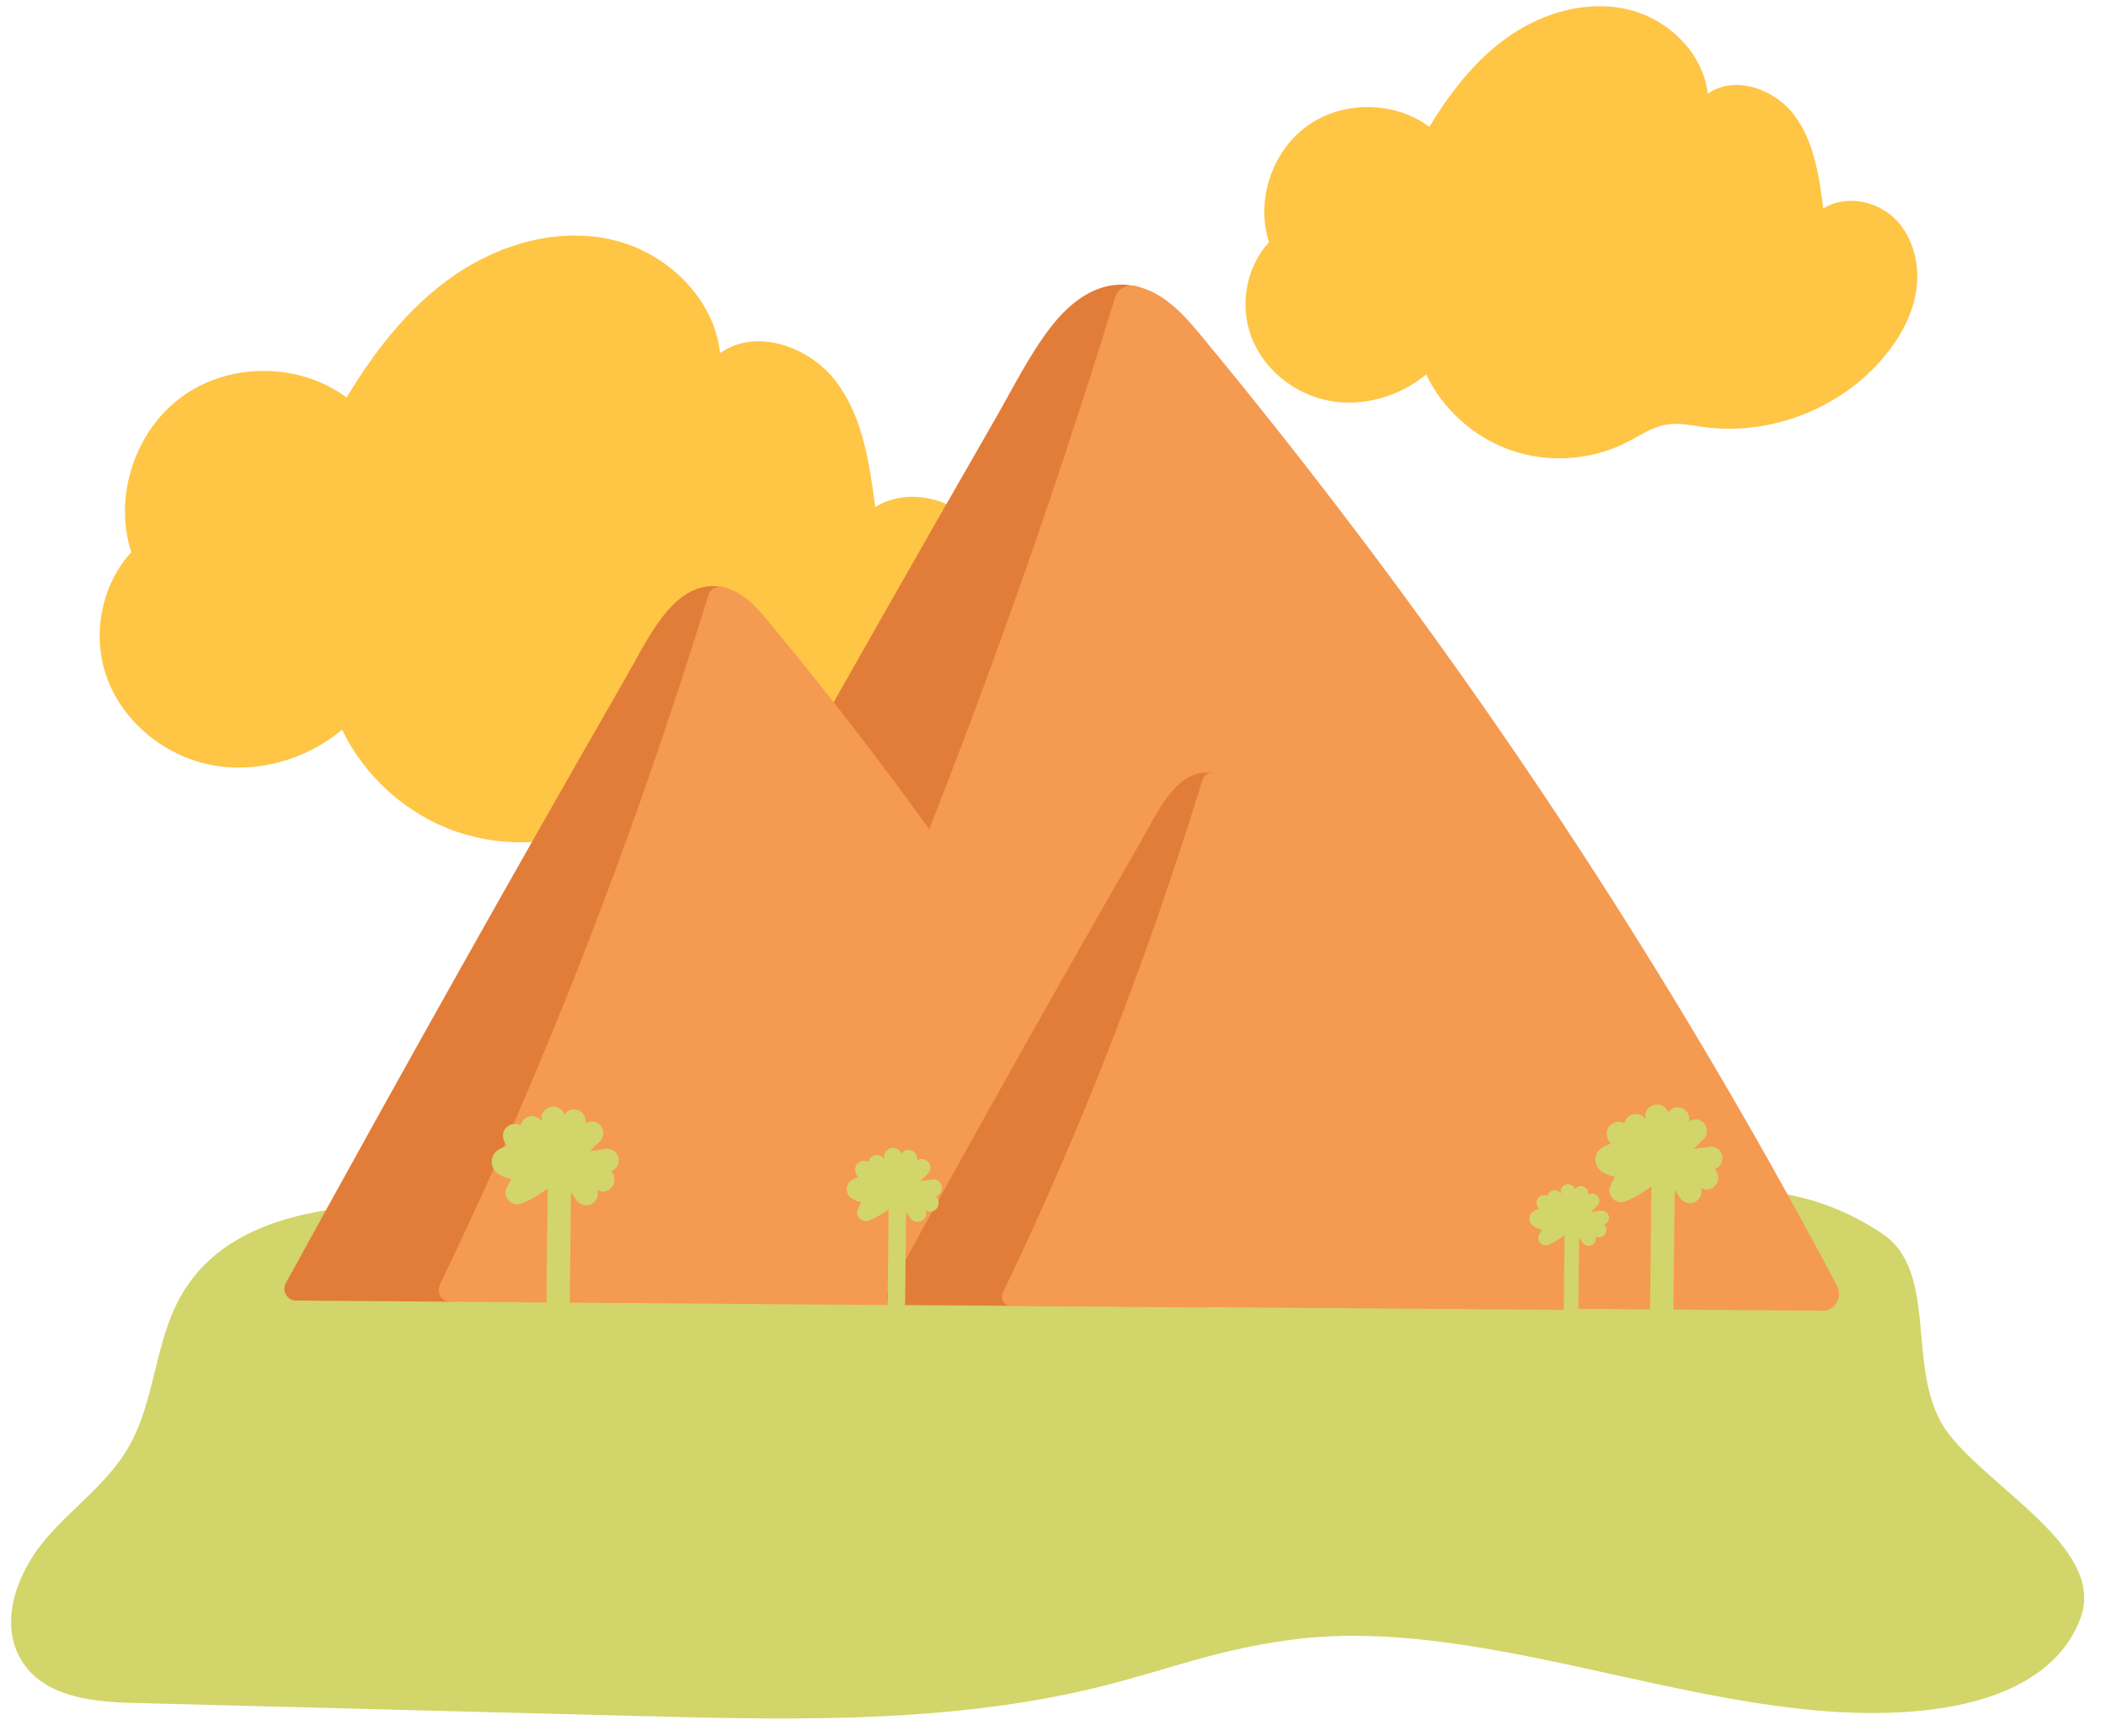 <?xml version="1.0" encoding="UTF-8"?>
<!DOCTYPE svg PUBLIC '-//W3C//DTD SVG 1.0//EN'
          'http://www.w3.org/TR/2001/REC-SVG-20010904/DTD/svg10.dtd'>
<svg data-name="Layer 1" height="371.7" preserveAspectRatio="xMidYMid meet" version="1.0" viewBox="25.7 94.1 450.9 371.7" width="450.9" xmlns="http://www.w3.org/2000/svg" xmlns:xlink="http://www.w3.org/1999/xlink" zoomAndPan="magnify"
><g id="change1_1"
  ><path d="m239.33,215.82c.78,3.09.97,6.35.59,9.5-.87,7.26-4.46,13.97-9.09,19.62-12.38,15.11-32.85,23.15-52.2,20.51-3.47-.47-6.98-1.27-10.44-.72-4.19.66-7.8,3.2-11.58,5.13-10.07,5.14-22.23,6.02-32.94,2.4s-19.83-11.71-24.71-21.91c-7.75,6.47-18.41,9.5-28.3,7.49s-18.7-9.23-22.1-18.73c-3.22-9-1.21-19.77,5.25-26.77-3.89-11.97.84-26.19,11.09-33.47s24.99-7.08,35.01.34c6.11-10.14,13.58-19.73,23.37-26.37,9.8-6.65,22.2-10.1,33.71-7.35s21.6,12.45,22.89,24.22c7.71-5.5,19.19-1.41,24.88,6.16s7.1,17.41,8.32,26.8c6.2-3.87,14.88-2.38,20.22,2.61,3.02,2.82,5.02,6.54,6.03,10.56Z" fill="#ffc545"
  /></g
  ><g id="change2_1"
  ><path d="m108.08,460.13c-18.09-.47-36.18-.93-54.26-1.4-9.1-.24-19.9-1.55-24.18-10.29-3.99-8.15.25-18.35,6.07-25.07s13.31-11.88,17.73-19.77c5.37-9.58,5.43-21.82,10.69-31.47,9.69-17.81,32.11-20.09,51.13-20.34,89.64-1.21,179.27-2.41,268.91-3.62,20.56-.02,31.5,1.7,44.15,9.81,13.18,8.45,4.75,30.33,14.57,43.1,9.37,12.18,33.67,24.71,28.27,39.46-4.72,12.87-18.92,17.94-31.57,19.57-43.75,5.64-93.5-20.63-137.24-14.92-18.8,2.45-29.34,7.76-47.93,11.63-30.23,6.29-61.28,5.51-92.05,4.72-18.09-.47-36.18-.94-54.28-1.4Z" fill="#d2d56a"
  /></g
  ><g
  ><g id="change3_2"
    ><path d="m268.81,155.35c-.67-.11-1.34-.2-2.01-.28-6.84-.45-12.28,4.06-16.21,9.18-4.61,6.01-8.04,13.01-11.81,19.56-8.48,14.75-16.92,29.51-25.32,44.3-16.77,29.52-33.4,59.12-49.88,88.8-9.31,16.77-18.57,33.56-27.79,50.37-1.29,2.36.32,5.33,3.07,5.35,15.65.12,31.31.24,46.96.36,1.17,0,2.54-.67,3.07-1.76,12.81-26.63,24.77-53.67,35.93-81.03,11.14-27.32,21.46-54.98,31.01-82.9,5.39-15.78,10.54-31.64,15.45-47.58.52-1.7-.62-4.06-2.48-4.37Z" fill="#e27d39"
    /></g
    ><g id="change4_2"
    ><path d="m419,369.39c-14.97-28.24-31.06-55.88-48.24-82.83-17.18-26.95-35.44-53.21-54.73-78.69-10.94-14.46-22.2-28.68-33.77-42.63-3.59-4.31-7.75-8.66-13.45-9.88-1.92-.41-3.78.56-4.37,2.48-8.68,28.17-18.1,56.12-28.32,83.77-10.11,27.36-20.99,54.43-32.71,81.14-6.62,15.09-13.51,30.06-20.65,44.91-1.15,2.39.22,5.33,3.07,5.35,29.95.23,59.89.45,89.84.68,29.95.23,59.89.45,89.84.68,16.81.13,33.62.25,50.42.38,2.79.02,4.31-3.01,3.07-5.35Z" fill="#f59a51"
    /></g
  ></g
  ><g
  ><g id="change3_3"
    ><path d="m180.43,219.81c-.47-.08-.94-.14-1.41-.19-4.81-.32-8.63,2.86-11.4,6.46-3.24,4.23-5.65,9.14-8.3,13.75-5.96,10.37-11.89,20.75-17.8,31.15-11.79,20.75-23.48,41.56-35.07,62.43-6.54,11.79-13.06,23.59-19.54,35.41-.91,1.66.23,3.75,2.16,3.76,11.01.08,22.01.17,33.02.25.82,0,1.79-.47,2.16-1.24,9-18.72,17.42-37.73,25.26-56.97,7.83-19.21,15.09-38.65,21.8-58.28,3.79-11.09,7.41-22.25,10.86-33.45.37-1.19-.44-2.86-1.75-3.08Z" fill="#e27d39"
    /></g
    ><g id="change4_3"
    ><path d="m286.02,370.29c-10.52-19.85-21.84-39.29-33.92-58.23-12.08-18.95-24.92-37.41-38.47-55.33-7.69-10.17-15.61-20.16-23.74-29.97-2.52-3.03-5.45-6.09-9.45-6.95-1.35-.29-2.66.39-3.08,1.75-6.11,19.81-12.72,39.45-19.91,58.9-7.11,19.23-14.76,38.27-23,57.04-4.66,10.61-9.5,21.13-14.52,31.57-.81,1.68.15,3.75,2.16,3.76,21.05.16,42.11.32,63.16.48,21.05.16,42.11.32,63.16.48,11.82.09,23.63.18,35.45.27,1.96.01,3.03-2.12,2.16-3.76Z" fill="#f59a51"
    /></g
  ></g
  ><g
  ><g id="change3_1"
    ><path d="m285.49,259.69c-.35-.06-.7-.1-1.05-.14-3.58-.24-6.43,2.13-8.49,4.81-2.42,3.15-4.21,6.81-6.18,10.24-4.44,7.72-8.86,15.46-13.26,23.2-8.78,15.46-17.49,30.96-26.12,46.51-4.88,8.78-9.73,17.57-14.55,26.38-.68,1.24.17,2.79,1.61,2.8,8.2.06,16.4.12,24.59.19.61,0,1.33-.35,1.61-.92,6.71-13.95,12.97-28.11,18.82-42.44,5.84-14.31,11.24-28.79,16.24-43.42,2.83-8.26,5.52-16.57,8.09-24.92.27-.89-.33-2.13-1.3-2.29Z" fill="#e27d39"
    /></g
    ><g id="change4_1"
    ><path d="m364.14,371.79c-7.84-14.79-16.27-29.26-25.27-43.38-9-14.11-18.56-27.87-28.66-41.21-5.73-7.57-11.63-15.02-17.69-22.33-1.88-2.25-4.06-4.54-7.04-5.18-1.01-.22-1.98.29-2.29,1.3-4.55,14.75-9.48,29.39-14.83,43.87-5.29,14.33-10.99,28.51-17.13,42.49-3.47,7.9-7.07,15.74-10.81,23.52-.6,1.25.11,2.79,1.61,2.8,15.68.12,31.37.24,47.05.36,15.68.12,31.37.24,47.05.36,8.8.07,17.6.13,26.41.2,1.46.01,2.26-1.58,1.61-2.8Z" fill="#f59a51"
    /></g
  ></g
  ><g id="change1_2"
  ><path d="m435.62,148.55c.58,2.3.72,4.73.44,7.08-.65,5.41-3.32,10.41-6.77,14.62-9.22,11.26-24.47,17.25-38.89,15.28-2.59-.35-5.2-.94-7.78-.54-3.12.49-5.81,2.38-8.63,3.82-7.5,3.83-16.56,4.49-24.54,1.79s-14.78-8.73-18.41-16.33c-5.77,4.82-13.72,7.08-21.09,5.58s-13.93-6.87-16.46-13.96c-2.4-6.71-.9-14.73,3.91-19.94-2.9-8.92.63-19.51,8.26-24.94s18.62-5.28,26.08.25c4.55-7.56,10.12-14.7,17.41-19.65,7.3-4.95,16.54-7.52,25.12-5.48,8.58,2.04,16.09,9.28,17.06,18.05,5.74-4.1,14.3-1.05,18.54,4.59s5.29,12.97,6.2,19.97c4.62-2.89,11.08-1.77,15.06,1.94,2.25,2.1,3.74,4.88,4.49,7.87Z" fill="#ffc545"
  /></g
  ><g id="change2_2"
  ><path d="m158.1,341.89c-.2-.6-.57-1.19-1.15-1.49-.2-.08-.4-.17-.6-.25-.44-.12-.89-.12-1.33,0l-3.04.43c.72-.7,1.44-1.4,2.16-2.1.97-.94.95-2.59,0-3.54-.91-.91-2.11-.87-3.11-.29.13-.57,0-1.28-.28-1.76-.3-.52-.9-1.01-1.49-1.15-.64-.15-1.36-.11-1.93.25-.33.21-.58.47-.79.77-.31-1.14-1.58-1.86-2.71-1.69-1.09.16-2.33,1.21-2.17,2.46.03.23.06.47.09.7-.12-.14-.25-.27-.37-.41-.42-.46-1.15-.73-1.77-.73s-1.35.27-1.77.73c-.3.33-.54.73-.65,1.16-.22-.05-.43-.09-.65-.14-1.87-.41-3.55,1.16-3.08,3.08.15.6.43,1.09.8,1.52-1.66.55-3.24,1.4-3.27,3.33-.04,2.39,2.11,3.35,4.16,3.77-.42.73-.79,1.5-1.1,2.3-.36.92.18,2.07.9,2.63.86.66,1.83.61,2.78.2,1.85-.81,3.61-1.86,5.23-3.1-.1,8.79-.19,17.59-.29,26.38-.04,3.22,4.96,3.22,5,0,.09-8.52.19-17.03.28-25.55.08.09.17.18.24.28.3.41.59.83.84,1.27.31.54.9.98,1.49,1.15.6.16,1.4.09,1.93-.25.53-.34,1-.86,1.15-1.49.11-.47.1-.95-.03-1.4l.56.2c1.16.42,2.52-.37,2.95-1.45.38-.94.18-2.1-.57-2.79.53-.16,1.07-.66,1.32-1.09.31-.54.45-1.33.25-1.93Z" fill="#d2d56a"
  /></g
  ><g id="change2_3"
  ><path d="m370.14,354.46c-.12-.38-.36-.74-.72-.93-.12-.05-.25-.11-.37-.16-.28-.07-.55-.07-.83,0l-1.9.27c.45-.44.9-.88,1.35-1.32.6-.59.59-1.62,0-2.21-.57-.57-1.32-.55-1.95-.18.08-.36,0-.8-.18-1.1-.19-.32-.56-.63-.93-.72-.4-.09-.85-.07-1.21.16-.21.13-.36.3-.49.48-.19-.71-.99-1.16-1.7-1.06-.68.1-1.46.76-1.36,1.54.02.15.04.29.06.44-.08-.08-.16-.17-.23-.25-.26-.29-.72-.46-1.11-.46s-.84.17-1.11.46c-.19.2-.34.45-.41.72-.14-.03-.27-.06-.41-.09-1.17-.26-2.22.73-1.92,1.92.09.37.27.68.5.95-1.04.34-2.02.87-2.04,2.08-.02,1.49,1.32,2.1,2.61,2.36-.26.46-.5.94-.69,1.44-.22.58.11,1.3.56,1.64.54.41,1.14.38,1.74.12,1.16-.51,2.26-1.16,3.27-1.94-.06,5.5-.12,11-.18,16.51-.02,2.01,3.11,2.01,3.13,0,.06-5.33.12-10.66.18-15.99.05.06.1.11.15.17.19.26.37.52.53.79.19.34.56.62.93.72.37.1.87.06,1.21-.16.33-.22.63-.54.72-.93.07-.3.06-.59-.02-.88l.35.13c.72.26,1.57-.23,1.85-.91.24-.59.11-1.31-.36-1.75.33-.1.67-.41.83-.68.2-.34.28-.83.16-1.21Z" fill="#d2d56a"
  /></g
  ><g id="change2_4"
  ><path d="m394.41,341.44c-.2-.6-.57-1.19-1.15-1.49-.2-.08-.4-.17-.6-.25-.44-.12-.89-.12-1.33,0l-3.04.43c.72-.7,1.44-1.4,2.16-2.1.97-.94.95-2.59,0-3.54-.91-.91-2.11-.87-3.11-.29.13-.57,0-1.28-.28-1.76-.3-.52-.9-1.01-1.49-1.15-.64-.15-1.36-.11-1.93.25-.33.21-.58.47-.79.77-.31-1.14-1.58-1.86-2.71-1.69-1.09.16-2.33,1.21-2.17,2.46.03.23.06.47.09.7-.12-.14-.25-.27-.37-.41-.42-.46-1.15-.73-1.77-.73s-1.35.27-1.77.73c-.3.33-.54.73-.65,1.16-.22-.05-.43-.09-.65-.14-1.87-.41-3.55,1.16-3.08,3.08.15.6.43,1.09.8,1.52-1.66.55-3.24,1.4-3.27,3.33-.04,2.39,2.11,3.35,4.16,3.77-.42.73-.79,1.5-1.1,2.3-.36.92.18,2.07.9,2.63.86.66,1.83.61,2.78.2,1.85-.81,3.61-1.86,5.23-3.1-.1,8.79-.19,17.59-.29,26.38-.04,3.22,4.96,3.22,5,0,.09-8.52.19-17.03.28-25.55.08.09.17.18.24.28.3.41.59.83.84,1.27.31.54.9.98,1.49,1.15.6.16,1.4.09,1.93-.25.53-.34,1-.86,1.15-1.49.11-.47.1-.95-.03-1.4l.56.2c1.16.42,2.52-.37,2.95-1.45.38-.94.18-2.1-.57-2.79.53-.16,1.07-.66,1.32-1.09.31-.54.45-1.33.25-1.93Z" fill="#d2d56a"
  /></g
  ><g id="change2_5"
  ><path d="m227.33,348.01c-.15-.45-.43-.89-.86-1.12-.15-.06-.3-.13-.45-.19-.33-.09-.67-.09-1,0l-2.28.33c.54-.53,1.08-1.05,1.62-1.58.73-.71.71-1.94,0-2.65-.69-.69-1.59-.65-2.33-.22.1-.43,0-.96-.21-1.32-.23-.39-.67-.76-1.12-.86-.48-.11-1.02-.09-1.45.19-.25.16-.44.36-.59.58-.23-.86-1.19-1.4-2.03-1.27-.82.12-1.75.91-1.63,1.84.02.18.05.35.07.53-.09-.1-.19-.2-.28-.31-.32-.35-.87-.55-1.33-.55s-1.01.2-1.33.55c-.23.25-.4.55-.49.87-.16-.04-.32-.07-.49-.11-1.4-.31-2.67.87-2.31,2.31.11.45.33.82.6,1.14-1.24.41-2.43,1.05-2.45,2.5-.03,1.79,1.59,2.52,3.13,2.83-.32.55-.59,1.12-.83,1.73-.27.69.13,1.56.67,1.97.64.5,1.37.46,2.08.15,1.39-.61,2.71-1.4,3.92-2.32-.07,6.6-.15,13.2-.22,19.81-.03,2.42,3.73,2.42,3.75,0,.07-6.39.14-12.79.21-19.18.06.07.12.14.18.21.23.31.44.62.63.95.23.41.67.74,1.12.86.45.12,1.05.07,1.45-.19.4-.26.75-.64.86-1.12.08-.36.08-.71-.03-1.05l.42.15c.87.31,1.89-.28,2.21-1.09.28-.7.13-1.58-.43-2.1.4-.12.81-.5.99-.82.24-.4.34-1,.19-1.45Z" fill="#d2d56a"
  /></g
></svg
>

